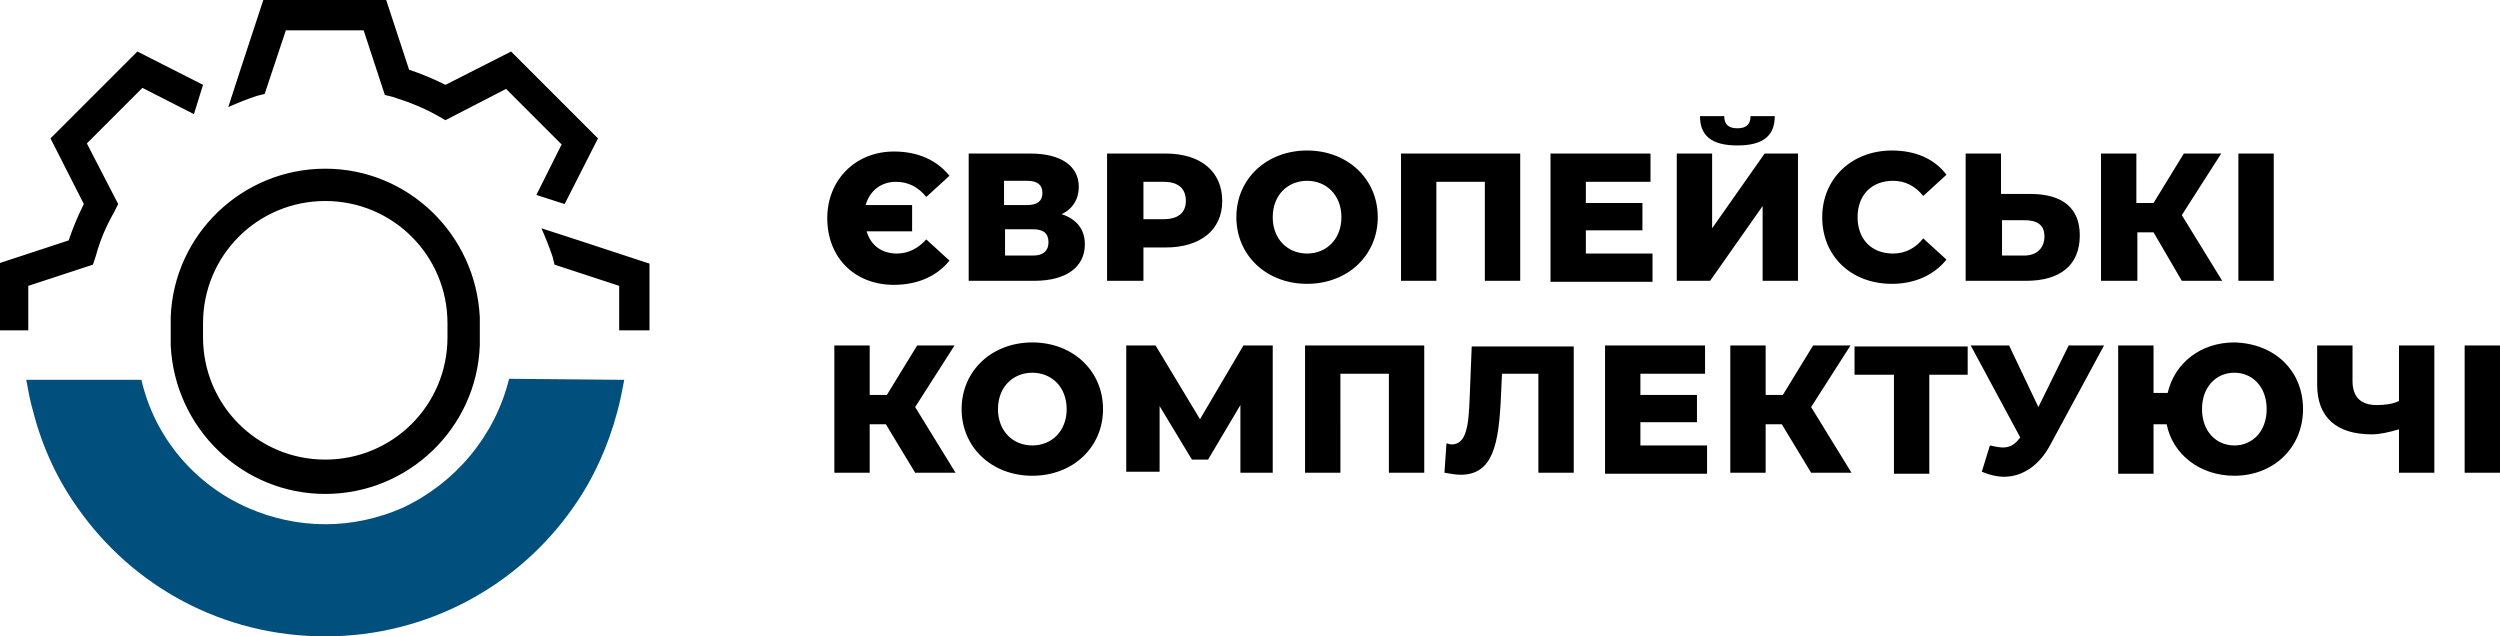 <?xml version="1.0" encoding="utf-8"?>
<!-- Generator: Adobe Illustrator 25.2.1, SVG Export Plug-In . SVG Version: 6.00 Build 0)  -->
<svg version="1.1" id="Слой_1" xmlns="http://www.w3.org/2000/svg" xmlns:xlink="http://www.w3.org/1999/xlink" x="0px" y="0px"
	 width="247.5px" height="63px" viewBox="0 0 247.5 63" style="enable-background:new 0 0 247.5 63;" xml:space="preserve">
<style type="text/css">
	.st0{fill:#004F7C;}
</style>
<path class="st0" d="M50.4,37.5C49,43.2,45,47.9,39.8,50.3c-2.3,1-4.9,1.6-7.6,1.6c-2.7,0-5.3-0.6-7.6-1.6c-5.3-2.3-9.3-7-10.6-12.7
	H3H2.6c0.2,1.1,0.4,2.2,0.7,3.2c0.9,3.5,2.4,6.7,4.4,9.5C13.1,58,22,63,32.2,63c10.1,0,19.1-5,24.5-12.7c2-2.8,3.5-6.1,4.4-9.5
	c0.3-1.1,0.5-2.1,0.7-3.2h-0.4L50.4,37.5L50.4,37.5z"/>
<g>
	<g>
		<path d="M244,34.2v12.6h3.5V34.2H244z M129.4,28.1c4,0,7-2.8,7-6.6s-3-6.6-7-6.6s-7,2.8-7,6.6S125.4,28.1,129.4,28.1z M129.4,17.9
			c1.9,0,3.4,1.4,3.4,3.6s-1.5,3.6-3.4,3.6c-1.9,0-3.4-1.4-3.4-3.6S127.5,17.9,129.4,17.9z M237.5,39.7c-0.6,0.3-1.4,0.4-2.2,0.4
			c-1.6,0-2.4-0.8-2.4-2.4v-3.5h-3.5v3.9c0,3.2,1.9,4.9,5.4,4.9c0.8,0,1.7-0.2,2.7-0.5v4.3h3.5V34.2h-3.5V39.7z M221.2,33.9
			c-3.3,0-5.9,2-6.6,5h-1.4v-4.7h-3.5v12.7h3.5V42h1.3c0.6,3,3.3,5.1,6.7,5.1c3.9,0,6.8-2.8,6.8-6.6S225.2,34,221.2,33.9z
			 M221.2,44.1c-1.8,0-3.2-1.4-3.2-3.6s1.4-3.6,3.2-3.6s3.2,1.4,3.2,3.6S223,44.1,221.2,44.1z M107.4,24.2c0-1.5-0.8-2.5-2.3-3
			c1.1-0.5,1.7-1.5,1.7-2.7c0-2.1-1.8-3.3-4.8-3.3h-6.1v12.6h6.5C105.6,27.8,107.4,26.4,107.4,24.2z M99.4,17.9h2.3
			c1,0,1.5,0.4,1.5,1.2c0,0.8-0.5,1.2-1.5,1.2h-2.3V17.9z M99.5,25.3v-2.6h2.8c1,0,1.5,0.4,1.5,1.3c0,0.8-0.5,1.3-1.5,1.3
			C102.3,25.3,99.5,25.3,99.5,25.3z M211.6,23h1.6l2.8,4.8h4l-4-6.5l3.9-6.1h-3.7l-3,4.9h-1.7v-4.9H208v12.6h3.6V23z M163.6,25.1
			H157v-2.3h5.6v-2.7H157V18h6.4v-2.8h-9.9v12.7h10.1V25.1z M183.2,34.2h-3.7l-3,4.9h-1.7v-4.9h-3.5v12.6h3.5V42h1.6l2.9,4.8h4
			l-4-6.5L183.2,34.2z M205.9,23.3c0-2.7-1.7-4.1-4.9-4.1h-2.9v-4h-3.5v12.6h6C203.9,27.8,205.9,26.3,205.9,23.3z M198.2,25.3v-3.5
			h2.2c1.2,0,2,0.4,2,1.6s-0.8,1.9-2,1.9H198.2z M172,14.4c2.6,0,3.7-1,3.7-2.9h-2.4c0,0.8-0.4,1.2-1.3,1.2s-1.3-0.4-1.3-1.2h-2.4
			C168.3,13.4,169.4,14.4,172,14.4z M187.3,28.1c2.3,0,4.2-0.9,5.4-2.4l-2.3-2.1c-0.8,1-1.8,1.5-3,1.5c-2.1,0-3.5-1.4-3.5-3.6
			s1.4-3.6,3.5-3.6c1.2,0,2.2,0.5,3,1.5l2.3-2.1c-1.2-1.6-3.1-2.4-5.4-2.4c-4,0-6.9,2.8-6.9,6.6C180.4,25.4,183.3,28.1,187.3,28.1z
			 M225.1,15.2h-3.5v12.6h3.5V15.2z M147,27.8h3.5V15.2h-11.8v12.6h3.5V18h4.8V27.8z M183.6,37.1h3.9v9.8h3.5v-9.8h3.8v-2.8h-11.2
			V37.1z M118.8,41.5l-4.4-7.3h-2.9v12.5h3.3v-6.5l3.2,5.3h1.6l3.2-5.4v6.7h3.2V34.2h-2.9L118.8,41.5z M113.2,24.5h2.2
			c3.4,0,5.6-1.7,5.6-4.6s-2.1-4.7-5.6-4.7h-5.8v12.6h3.6C113.2,27.8,113.2,24.5,113.2,24.5z M113.2,18h2c1.5,0,2.2,0.7,2.2,1.9
			c0,1.1-0.7,1.8-2.2,1.8h-2V18z M129.2,46.8h3.5V37h4.8v9.8h3.5V34.2h-11.8V46.8z M145.5,39.3c-0.1,2.8-0.3,4.7-1.8,4.7
			c-0.2,0-0.3-0.1-0.5-0.1l-0.2,2.9c0.6,0.1,1.1,0.2,1.6,0.2c3.2,0,3.8-3,4-7.9l0.1-2.1h3.6v9.8h3.5V34.3h-10.1L145.5,39.3z
			 M174.5,27.8h3.5V15.2h-3.3l-5.2,7.4v-7.4H166v12.6h3.3l5.2-7.4V27.8z M162.4,41.8h5.6v-2.7h-5.6V37h6.4v-2.8h-9.9v12.7H169v-2.8
			h-6.6V41.8z M201.8,40.3l-2.9-6.1h-3.8l4.9,9.1c-0.5,0.7-1,1-1.7,1c-0.4,0-0.8-0.1-1.3-0.2l-0.8,2.6c0.7,0.3,1.5,0.5,2.2,0.5
			c1.8,0,3.5-1.1,4.6-3.2l5.3-9.8h-3.5L201.8,40.3z M94.5,34.2h-3.7l-3,4.9h-1.7v-4.9h-3.5v12.6h3.5V42h1.6l2.9,4.8h4l-4-6.5
			L94.5,34.2z M88.5,28.2c2.4,0,4.3-0.9,5.5-2.4l-2.3-2.1c-0.8,0.9-1.8,1.4-2.9,1.4c-1.5,0-2.6-0.8-3-2.2h4.5v-2.6h-4.6
			c0.4-1.4,1.5-2.3,3-2.3c1.2,0,2.2,0.5,3,1.5l2.3-2.1c-1.3-1.6-3.2-2.4-5.5-2.4c-3.8,0-6.6,2.8-6.6,6.6
			C81.9,25.5,84.6,28.2,88.5,28.2z M102.2,33.9c-4,0-7,2.8-7,6.6s3,6.6,7,6.6s7-2.8,7-6.6S106.2,33.9,102.2,33.9z M102.2,44.1
			c-1.9,0-3.4-1.4-3.4-3.6s1.5-3.6,3.4-3.6s3.4,1.4,3.4,3.6S104.1,44.1,102.2,44.1z M53.6,22.6c0.4,0.9,0.8,1.9,1.1,2.8l0.2,0.8
			l6.4,2.1v4.4h3v-6.6l-7-2.3L53.6,22.6z M32.2,16.7c-8.2,0-15,6.5-15.3,14.7v2.8c0.4,8.2,7.1,14.7,15.3,14.7s15-6.5,15.3-14.7v-2.8
			C47.1,23.2,40.4,16.7,32.2,16.7z M44.3,33.4c0,6.7-5.4,12.1-12.1,12.1s-12.1-5.4-12.1-12.1V32c0-6.7,5.4-12.1,12.1-12.1
			S44.3,25.3,44.3,32V33.4z M19.2,11.3l0.9-2.9l-6.5-3.3L5,13.7l3.3,6.5c-0.6,1.2-1.1,2.4-1.5,3.6l-7,2.3v6.6h3v-4.4l6.4-2.1
			l0.3-0.9c0.4-1.5,1-2.9,1.8-4.3l0.4-0.8l-3.1-6l5.5-5.5L19.2,11.3z M55.9,20.2l3.3-6.5l-8.6-8.6l-6.5,3.3
			c-1.2-0.6-2.4-1.1-3.6-1.5l-2.3-7H26.1l-2.3,7l-1.2,3.7c0.9-0.4,1.9-0.8,2.8-1.1l0.8-0.2L28.3,3H36l2.1,6.4l0.8,0.2
			c1.6,0.5,3.1,1.1,4.5,1.9l0.7,0.4l6-3.1l5.5,5.5l-2.5,5L55.9,20.2z"/>
	</g>
</g>
</svg>
